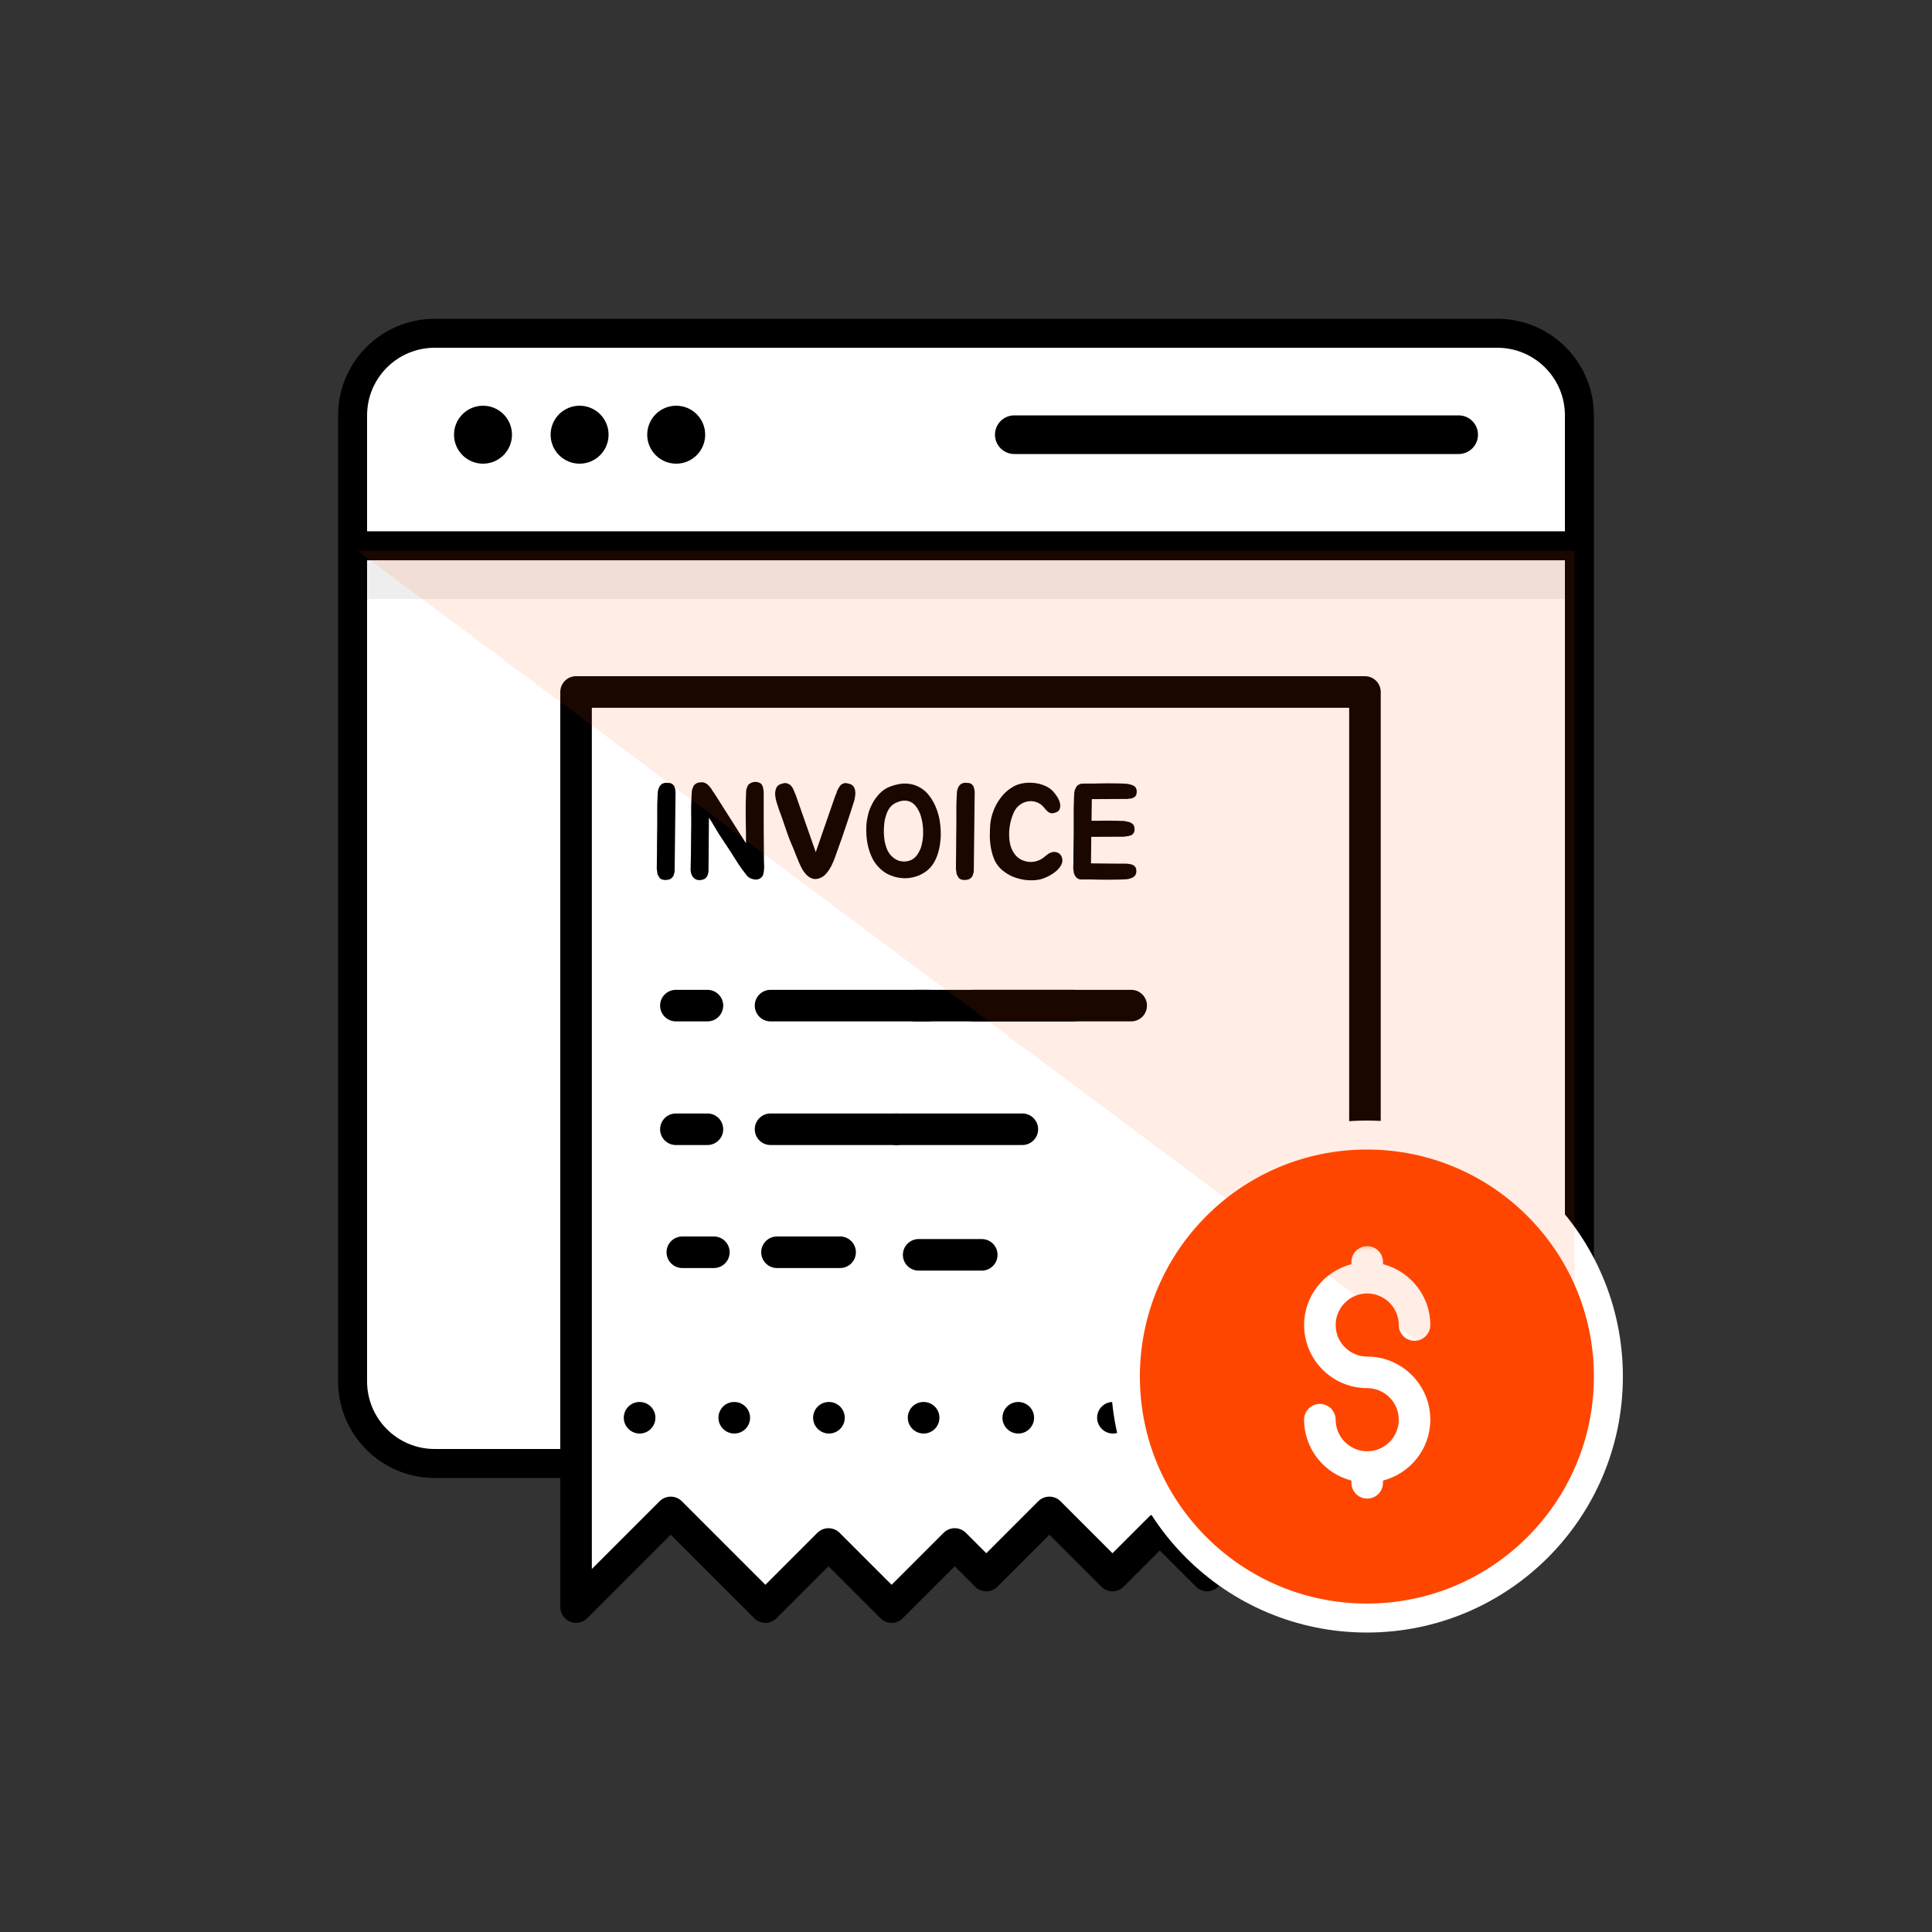 <svg width="200" height="200" viewBox="0 0 200 200" fill="none" xmlns="http://www.w3.org/2000/svg">
<rect x="0" y="0" width="200" height="200" fill="#333333" stroke="none"/>
<g clip-path="url(#clip0_783_1200)">
<mask id="mask0_783_1200" style="mask-type:luminance" maskUnits="userSpaceOnUse" x="0" y="0" width="200" height="200">
<path d="M200 0H0V200H200V0Z" fill="white"/>
</mask>
<g mask="url(#mask0_783_1200)">
<mask id="mask1_783_1200" style="mask-type:luminance" maskUnits="userSpaceOnUse" x="0" y="0" width="200" height="200">
<path d="M200 0H0V200H200V0Z" fill="white"/>
</mask>
<g mask="url(#mask1_783_1200)">
<path d="M155 34.5H45C40.306 34.5 36.5 38.306 36.5 43V143C36.5 147.694 40.306 151.5 45 151.5H155C159.694 151.5 163.5 147.694 163.5 143V43C163.5 38.306 159.694 34.5 155 34.5Z" fill="white" stroke="black" stroke-width="3"/>
<path d="M141.5 149.5H60V166L69 156.5L79 166L86 159.5L93 166L99 159.5L102.5 162.5L108.5 156.5L116 162.5L120.5 157.5L125.5 162.5L134.5 154L141.5 159.5V149.5Z" fill="white"/>
<path d="M76.014 145.133H75.998C75.097 145.133 74.373 145.865 74.373 146.766C74.373 147.668 75.113 148.399 76.014 148.399C76.916 148.399 77.648 147.668 77.648 146.766C77.648 145.865 76.916 145.133 76.014 145.133Z" fill="black"/>
<path d="M85.815 145.133H85.799C84.897 145.133 84.174 145.865 84.174 146.766C84.174 147.668 84.914 148.399 85.815 148.399C86.717 148.399 87.449 147.668 87.449 146.766C87.449 145.865 86.717 145.133 85.815 145.133Z" fill="black"/>
<path d="M92.833 115.267H79.766C78.863 115.267 78.133 115.998 78.133 116.9C78.133 117.801 78.863 118.533 79.766 118.533H92.833C93.736 118.533 94.466 117.801 94.466 116.9C94.466 115.998 93.736 115.267 92.833 115.267Z" fill="black"/>
<path d="M105.833 115.267H92.766C91.863 115.267 91.133 115.998 91.133 116.9C91.133 117.801 91.863 118.533 92.766 118.533H105.833C106.736 118.533 107.466 117.801 107.466 116.9C107.466 115.998 106.736 115.267 105.833 115.267Z" fill="black"/>
<path d="M115.215 145.133H115.199C114.298 145.133 113.574 145.865 113.574 146.766C113.574 147.668 114.314 148.399 115.215 148.399C116.117 148.399 116.849 147.668 116.849 146.766C116.849 145.865 116.117 145.133 115.215 145.133Z" fill="black"/>
<path d="M134.815 148.4C135.717 148.4 136.449 147.668 136.449 146.766C136.449 145.865 135.717 145.133 134.815 145.133H134.799C133.898 145.133 133.174 145.865 133.174 146.766C133.174 147.668 133.914 148.4 134.815 148.4Z" fill="black"/>
<path d="M125.014 145.133H124.998C124.096 145.133 123.373 145.865 123.373 146.766C123.373 147.668 124.113 148.399 125.014 148.399C125.916 148.399 126.648 147.668 126.648 146.766C126.648 145.865 125.916 145.133 125.014 145.133Z" fill="black"/>
<path d="M95.616 145.133H95.6C94.698 145.133 93.975 145.865 93.975 146.766C93.975 147.668 94.715 148.399 95.616 148.399C96.518 148.399 97.249 147.668 97.249 146.766C97.249 145.865 96.518 145.133 95.616 145.133Z" fill="black"/>
<path d="M69.967 118.533H73.234C74.137 118.533 74.867 117.801 74.867 116.9C74.867 115.998 74.137 115.267 73.234 115.267H69.967C69.064 115.267 68.334 115.998 68.334 116.9C68.334 117.801 69.064 118.533 69.967 118.533Z" fill="black"/>
<path d="M86.967 128H80.434C79.531 128 78.801 128.732 78.801 129.633C78.801 130.535 79.531 131.267 80.434 131.267H86.967C87.871 131.267 88.601 130.535 88.601 129.633C88.601 128.732 87.871 128 86.967 128Z" fill="black"/>
<path d="M95.1 131.533H101.633C102.536 131.533 103.266 130.802 103.266 129.9C103.266 128.999 102.536 128.267 101.633 128.267H95.1C94.197 128.267 93.467 128.999 93.467 129.9C93.467 130.802 94.197 131.533 95.1 131.533Z" fill="black"/>
<path d="M70.633 131.267H73.9C74.803 131.267 75.533 130.535 75.533 129.633C75.533 128.732 74.803 128 73.9 128H70.633C69.73 128 69 128.732 69 129.633C69 130.535 69.73 131.267 70.633 131.267Z" fill="black"/>
<path d="M141.3 70H59.633C58.73 70 58 70.732 58 71.633V166.366C58 167.026 58.397 167.622 59.008 167.875C59.21 167.959 59.422 167.999 59.633 167.999C60.058 167.999 60.476 167.833 60.788 167.521L69.433 158.876L78.078 167.521C78.717 168.16 79.749 168.16 80.388 167.521L85.766 162.142L91.145 167.521C91.784 168.16 92.816 168.16 93.454 167.521L98.833 162.142L100.945 164.254C101.584 164.893 102.616 164.893 103.254 164.254L108.633 158.876L114.011 164.254C114.65 164.893 115.682 164.893 116.321 164.254L120.066 160.509L123.811 164.254C124.45 164.893 125.482 164.893 126.121 164.254L134.766 155.609L140.145 160.988C140.177 161.022 140.212 161.053 140.248 161.082C140.248 161.084 140.249 161.084 140.249 161.084V161.086C140.517 161.31 140.857 161.448 141.228 161.465C141.288 161.467 141.348 161.467 141.412 161.463H141.414C141.744 161.439 142.048 161.319 142.294 161.128C142.382 161.061 142.462 160.985 142.534 160.901C142.781 160.616 142.931 160.245 142.933 159.836V159.833V71.633C142.933 70.732 142.203 70 141.3 70ZM139.666 155.89L135.921 152.145C135.282 151.506 134.25 151.506 133.612 152.145L124.966 160.79L121.221 157.045C120.583 156.406 119.55 156.406 118.912 157.045L115.166 160.79L109.788 155.412C109.149 154.773 108.117 154.773 107.478 155.412L102.1 160.79L99.988 158.678C99.349 158.039 98.317 158.039 97.678 158.678L92.3 164.057L86.921 158.678C86.603 158.36 86.185 158.2 85.767 158.2C85.348 158.2 84.93 158.36 84.612 158.678L79.233 164.057L70.588 155.411C69.95 154.773 68.917 154.773 68.279 155.411L61.267 162.423V73.267H139.666V155.89Z" fill="black"/>
<path d="M66.216 148.4C67.117 148.4 67.849 147.668 67.849 146.766C67.849 145.865 67.117 145.133 66.216 145.133H66.199C65.298 145.133 64.574 145.865 64.574 146.766C64.574 147.668 65.314 148.4 66.216 148.4Z" fill="black"/>
<path d="M69.967 105.733H73.234C74.137 105.733 74.867 105.001 74.867 104.1C74.867 103.198 74.137 102.467 73.234 102.467H69.967C69.064 102.467 68.334 103.198 68.334 104.1C68.334 105.001 69.064 105.733 69.967 105.733Z" fill="black"/>
<path d="M105.414 148.4C106.316 148.4 107.048 147.668 107.048 146.766C107.048 145.865 106.316 145.133 105.414 145.133H105.398C104.497 145.133 103.773 145.865 103.773 146.766C103.773 147.668 104.513 148.4 105.414 148.4Z" fill="black"/>
<path d="M96.099 102.467H79.766C78.863 102.467 78.133 103.198 78.133 104.1C78.133 105.001 78.863 105.733 79.766 105.733H96.099C97.002 105.733 97.733 105.001 97.733 104.1C97.733 103.198 97.002 102.467 96.099 102.467Z" fill="black"/>
<path d="M111.1 102.467H94.766C93.863 102.467 93.133 103.198 93.133 104.1C93.133 105.001 93.863 105.733 94.766 105.733H111.1C112.003 105.733 112.733 105.001 112.733 104.1C112.733 103.198 112.003 102.467 111.1 102.467Z" fill="black"/>
<path d="M117.1 102.467H100.766C99.863 102.467 99.133 103.198 99.133 104.1C99.133 105.001 99.863 105.733 100.766 105.733H117.1C118.003 105.733 118.733 105.001 118.733 104.1C118.733 103.198 118.003 102.467 117.1 102.467Z" fill="black"/>
<path d="M67.993 89.516L68.007 88.41L68.021 86.352C68.031 86.054 68.035 85.746 68.035 85.428C68.035 85.111 68.035 84.784 68.035 84.448C68.035 84.112 68.035 83.814 68.035 83.552C68.035 83.291 68.045 82.997 68.063 82.67V82.614C68.073 82.521 68.077 82.428 68.077 82.334C68.087 82.232 68.091 82.129 68.091 82.026C68.101 81.858 68.152 81.676 68.245 81.48C68.311 81.35 68.409 81.238 68.539 81.144C68.689 81.07 68.833 81.032 68.973 81.032C69.048 81.032 69.113 81.037 69.169 81.046C69.235 81.046 69.295 81.051 69.351 81.06C69.473 81.079 69.58 81.135 69.673 81.228C69.729 81.275 69.781 81.35 69.827 81.452C69.846 81.508 69.86 81.564 69.869 81.62C69.888 81.667 69.902 81.718 69.911 81.774C69.921 81.84 69.925 81.9 69.925 81.956C69.935 82.012 69.939 82.068 69.939 82.124C69.939 82.19 69.935 82.25 69.925 82.306C69.925 82.353 69.925 82.404 69.925 82.46V82.698L69.841 89.964V90.104C69.841 90.132 69.837 90.17 69.827 90.216C69.827 90.254 69.823 90.3 69.813 90.356C69.795 90.403 69.776 90.454 69.757 90.51C69.748 90.557 69.734 90.608 69.715 90.664C69.687 90.711 69.655 90.758 69.617 90.804C69.589 90.842 69.552 90.879 69.505 90.916C69.431 90.991 69.309 91.042 69.141 91.07C68.889 91.126 68.651 91.103 68.427 91C68.315 90.926 68.236 90.832 68.189 90.72C68.161 90.692 68.147 90.664 68.147 90.636C68.138 90.618 68.129 90.604 68.119 90.594C68.11 90.585 68.101 90.571 68.091 90.552C68.073 90.506 68.059 90.459 68.049 90.412C68.04 90.356 68.035 90.3 68.035 90.244C68.026 90.198 68.017 90.151 68.007 90.104C68.007 90.058 68.003 90.011 67.993 89.964C67.984 89.89 67.984 89.81 67.993 89.726V89.516Z" fill="black"/>
<path d="M79.1 89.936C79.09 90.095 79.067 90.263 79.029 90.44C79.001 90.617 78.913 90.762 78.763 90.874C78.651 90.967 78.525 91.023 78.385 91.042C78.246 91.061 78.106 91.051 77.966 91.014C77.835 90.986 77.709 90.939 77.588 90.874C77.466 90.799 77.368 90.711 77.293 90.608C76.976 90.216 76.682 89.815 76.412 89.404C76.15 88.984 75.884 88.564 75.614 88.144L74.438 86.366C74.279 86.114 74.111 85.834 73.933 85.526C73.756 85.209 73.574 84.915 73.388 84.644L73.346 89.992V90.118C73.346 90.267 73.317 90.417 73.261 90.566C73.215 90.706 73.131 90.827 73.01 90.93C72.916 91.005 72.795 91.056 72.645 91.084C72.412 91.131 72.216 91.117 72.058 91.042C71.908 90.967 71.787 90.865 71.694 90.734C71.609 90.603 71.549 90.454 71.511 90.286C71.484 90.109 71.479 89.936 71.498 89.768V89.53L71.525 88.438L71.54 86.408C71.549 86.109 71.553 85.806 71.553 85.498C71.553 85.181 71.553 84.859 71.553 84.532C71.544 84.131 71.544 83.706 71.553 83.258C71.572 82.81 71.591 82.39 71.609 81.998C71.628 81.783 71.68 81.601 71.763 81.452C71.801 81.321 71.899 81.209 72.058 81.116C72.16 81.051 72.291 81.009 72.45 80.99C72.618 80.971 72.762 80.976 72.883 81.004C72.93 81.023 72.977 81.046 73.023 81.074C73.07 81.093 73.117 81.116 73.163 81.144C73.21 81.181 73.252 81.219 73.29 81.256C73.336 81.293 73.378 81.335 73.415 81.382C73.462 81.429 73.504 81.48 73.541 81.536C73.579 81.583 73.616 81.629 73.653 81.676C73.681 81.732 73.71 81.783 73.737 81.83C73.766 81.877 73.798 81.923 73.835 81.97L73.99 82.194L77.224 87.29V86.366C77.224 86.067 77.219 85.764 77.21 85.456C77.21 85.139 77.205 84.812 77.195 84.476C77.195 84.084 77.195 83.664 77.195 83.216C77.205 82.768 77.219 82.348 77.237 81.956C77.237 81.797 77.284 81.615 77.377 81.41C77.424 81.289 77.504 81.191 77.615 81.116C77.728 81.041 77.853 80.99 77.993 80.962C78.133 80.934 78.273 80.934 78.413 80.962C78.553 80.99 78.675 81.046 78.778 81.13C78.805 81.158 78.834 81.191 78.862 81.228C78.889 81.265 78.913 81.307 78.931 81.354C78.978 81.475 79.006 81.583 79.016 81.676C79.043 81.807 79.058 81.923 79.058 82.026C79.058 83.193 79.058 84.383 79.058 85.596C79.067 86.809 79.076 87.999 79.085 89.166C79.085 89.297 79.09 89.427 79.1 89.558C79.109 89.679 79.109 89.805 79.1 89.936Z" fill="black"/>
<path d="M88.507 81.76C88.554 81.975 88.559 82.194 88.521 82.418C88.493 82.633 88.451 82.829 88.395 83.006C88.283 83.37 88.153 83.776 88.003 84.224C87.854 84.672 87.705 85.12 87.555 85.568C87.406 86.016 87.261 86.441 87.121 86.842C86.981 87.234 86.865 87.561 86.771 87.822C86.678 88.065 86.58 88.34 86.477 88.648C86.375 88.956 86.249 89.26 86.099 89.558C85.959 89.847 85.791 90.114 85.595 90.356C85.409 90.599 85.18 90.776 84.909 90.888C84.639 91 84.391 91.028 84.167 90.972C83.943 90.907 83.743 90.795 83.565 90.636C83.388 90.468 83.225 90.263 83.075 90.02C82.935 89.768 82.809 89.511 82.697 89.25C82.585 88.989 82.483 88.737 82.389 88.494C82.296 88.242 82.212 88.028 82.137 87.85C81.848 87.216 81.587 86.543 81.353 85.834C81.12 85.125 80.882 84.448 80.639 83.804C80.574 83.618 80.499 83.394 80.415 83.132C80.331 82.862 80.275 82.596 80.247 82.334C80.229 82.064 80.261 81.821 80.345 81.606C80.429 81.382 80.607 81.228 80.877 81.144C80.933 81.126 80.989 81.112 81.045 81.102C81.111 81.084 81.171 81.07 81.227 81.06C81.293 81.06 81.353 81.065 81.409 81.074C81.465 81.084 81.526 81.107 81.591 81.144C81.638 81.163 81.685 81.186 81.731 81.214C81.778 81.233 81.82 81.261 81.857 81.298C81.895 81.345 81.927 81.391 81.955 81.438C81.993 81.485 82.03 81.531 82.067 81.578C82.095 81.644 82.119 81.704 82.137 81.76C82.165 81.807 82.189 81.853 82.207 81.9C82.226 81.966 82.249 82.026 82.277 82.082C82.305 82.129 82.329 82.175 82.347 82.222L82.431 82.46L84.447 88.214L86.435 82.474L86.533 82.236C86.552 82.189 86.571 82.143 86.589 82.096C86.608 82.04 86.627 81.98 86.645 81.914C86.664 81.868 86.683 81.821 86.701 81.774C86.729 81.718 86.762 81.662 86.799 81.606C86.827 81.559 86.855 81.513 86.883 81.466C86.921 81.41 86.958 81.359 86.995 81.312C87.023 81.275 87.056 81.242 87.093 81.214C87.14 81.186 87.182 81.163 87.219 81.144C87.294 81.107 87.359 81.084 87.415 81.074C87.481 81.065 87.537 81.06 87.583 81.06C87.639 81.07 87.695 81.084 87.751 81.102C87.817 81.112 87.877 81.126 87.933 81.144C88.111 81.191 88.241 81.27 88.325 81.382C88.419 81.494 88.479 81.62 88.507 81.76Z" fill="black"/>
<path d="M92.145 81.424C92.77 81.191 93.335 81.088 93.839 81.116C94.352 81.144 94.809 81.275 95.211 81.508C95.612 81.732 95.953 82.035 96.233 82.418C96.522 82.8 96.755 83.23 96.933 83.706C97.073 84.061 97.18 84.434 97.255 84.826C97.329 85.218 97.371 85.61 97.381 86.002C97.4 86.385 97.385 86.763 97.339 87.136C97.302 87.509 97.236 87.855 97.143 88.172C97.087 88.386 97.022 88.582 96.947 88.76C96.872 88.937 96.784 89.115 96.681 89.292C96.448 89.693 96.144 90.02 95.771 90.272C95.407 90.524 95.005 90.701 94.567 90.804C94.268 90.879 93.96 90.916 93.643 90.916C93.326 90.906 93.013 90.865 92.705 90.79C92.397 90.706 92.098 90.589 91.809 90.44C91.529 90.281 91.272 90.085 91.039 89.852C90.749 89.572 90.511 89.25 90.325 88.886C90.138 88.513 89.993 88.125 89.891 87.724C89.788 87.313 89.723 86.903 89.695 86.492C89.667 86.081 89.667 85.689 89.695 85.316C89.723 84.971 89.788 84.602 89.891 84.21C90.003 83.818 90.162 83.44 90.367 83.076C90.572 82.712 90.82 82.385 91.109 82.096C91.407 81.797 91.753 81.573 92.145 81.424ZM95.421 87.416C95.533 86.977 95.579 86.483 95.561 85.932C95.542 85.381 95.454 84.863 95.295 84.378C95.192 84.079 95.061 83.818 94.903 83.594C94.754 83.361 94.572 83.183 94.357 83.062C94.151 82.941 93.909 82.88 93.629 82.88C93.349 82.88 93.036 82.964 92.691 83.132C92.486 83.234 92.308 83.374 92.159 83.552C92.019 83.729 91.902 83.93 91.809 84.154C91.725 84.378 91.655 84.611 91.599 84.854C91.552 85.097 91.524 85.33 91.515 85.554C91.496 85.796 91.492 86.053 91.501 86.324C91.51 86.585 91.538 86.851 91.585 87.122C91.641 87.383 91.716 87.635 91.809 87.878C91.902 88.111 92.028 88.321 92.187 88.508C92.43 88.788 92.71 88.984 93.027 89.096C93.353 89.198 93.675 89.213 93.993 89.138C94.506 89.026 94.898 88.685 95.169 88.116C95.281 87.91 95.365 87.677 95.421 87.416Z" fill="black"/>
<path d="M98.96 89.516L98.974 88.41L98.988 86.352C98.997 86.054 99.002 85.746 99.002 85.428C99.002 85.111 99.002 84.784 99.002 84.448C99.002 84.112 99.002 83.814 99.002 83.552C99.002 83.291 99.011 82.997 99.03 82.67V82.614C99.039 82.521 99.044 82.428 99.044 82.334C99.053 82.232 99.058 82.129 99.058 82.026C99.067 81.858 99.119 81.676 99.212 81.48C99.277 81.35 99.375 81.238 99.506 81.144C99.655 81.07 99.8 81.032 99.94 81.032C100.014 81.032 100.08 81.037 100.136 81.046C100.201 81.046 100.262 81.051 100.318 81.06C100.439 81.079 100.546 81.135 100.64 81.228C100.696 81.275 100.747 81.35 100.794 81.452C100.812 81.508 100.826 81.564 100.836 81.62C100.854 81.667 100.868 81.718 100.878 81.774C100.887 81.84 100.892 81.9 100.892 81.956C100.901 82.012 100.906 82.068 100.906 82.124C100.906 82.19 100.901 82.25 100.892 82.306C100.892 82.353 100.892 82.404 100.892 82.46V82.698L100.808 89.964V90.104C100.808 90.132 100.803 90.17 100.794 90.216C100.794 90.254 100.789 90.3 100.78 90.356C100.761 90.403 100.742 90.454 100.724 90.51C100.714 90.557 100.7 90.608 100.682 90.664C100.654 90.711 100.621 90.758 100.584 90.804C100.556 90.842 100.518 90.879 100.472 90.916C100.397 90.991 100.276 91.042 100.108 91.07C99.856 91.126 99.618 91.103 99.394 91C99.282 90.926 99.203 90.832 99.156 90.72C99.128 90.692 99.114 90.664 99.114 90.636C99.105 90.618 99.095 90.604 99.086 90.594C99.077 90.585 99.067 90.571 99.058 90.552C99.039 90.506 99.025 90.459 99.016 90.412C99.007 90.356 99.002 90.3 99.002 90.244C98.993 90.198 98.983 90.151 98.974 90.104C98.974 90.058 98.969 90.011 98.96 89.964C98.951 89.89 98.951 89.81 98.96 89.726V89.516Z" fill="black"/>
<path d="M109.885 88.648C110.006 88.919 110.011 89.185 109.899 89.446C109.787 89.698 109.609 89.932 109.367 90.146C109.124 90.361 108.844 90.548 108.527 90.706C108.219 90.865 107.925 90.977 107.645 91.042C107.337 91.108 107.01 91.136 106.665 91.126C106.329 91.126 105.988 91.084 105.643 91C105.307 90.926 104.975 90.814 104.649 90.664C104.331 90.506 104.037 90.314 103.767 90.09C103.44 89.82 103.183 89.498 102.997 89.124C102.819 88.742 102.689 88.336 102.605 87.906C102.521 87.477 102.474 87.048 102.465 86.618C102.465 86.18 102.479 85.769 102.507 85.386C102.535 85.041 102.605 84.682 102.717 84.308C102.829 83.935 102.983 83.571 103.179 83.216C103.384 82.852 103.627 82.516 103.907 82.208C104.196 81.9 104.532 81.639 104.915 81.424C105.204 81.256 105.526 81.144 105.881 81.088C106.245 81.023 106.609 81.009 106.973 81.046C107.346 81.074 107.696 81.154 108.023 81.284C108.359 81.406 108.643 81.574 108.877 81.788C109.026 81.919 109.18 82.101 109.339 82.334C109.507 82.568 109.628 82.806 109.703 83.048C109.777 83.291 109.777 83.52 109.703 83.734C109.637 83.94 109.451 84.08 109.143 84.154C109.012 84.192 108.895 84.201 108.793 84.182C108.69 84.154 108.597 84.112 108.513 84.056C108.429 83.991 108.349 83.916 108.275 83.832C108.2 83.748 108.13 83.664 108.065 83.58C107.841 83.31 107.579 83.128 107.281 83.034C106.982 82.932 106.683 82.908 106.385 82.964C106.095 83.011 105.82 83.132 105.559 83.328C105.307 83.515 105.111 83.758 104.971 84.056C104.821 84.374 104.7 84.724 104.607 85.106C104.523 85.48 104.476 85.862 104.467 86.254C104.457 86.637 104.49 87.01 104.565 87.374C104.649 87.738 104.789 88.06 104.985 88.34C105.134 88.564 105.316 88.746 105.531 88.886C105.755 89.026 105.993 89.124 106.245 89.18C106.497 89.236 106.749 89.246 107.001 89.208C107.262 89.171 107.514 89.087 107.757 88.956C107.831 88.919 107.911 88.868 107.995 88.802C108.088 88.728 108.181 88.653 108.275 88.578C108.368 88.504 108.461 88.434 108.555 88.368C108.657 88.303 108.765 88.256 108.877 88.228C109.045 88.172 109.227 88.177 109.423 88.242C109.628 88.308 109.782 88.443 109.885 88.648Z" fill="black"/>
<path d="M113.023 82.768L112.995 84.966H113.555C113.938 84.957 114.278 84.952 114.577 84.952C114.876 84.952 115.207 84.957 115.571 84.966H115.641C115.753 84.966 115.86 84.971 115.963 84.98C116.075 84.98 116.182 84.98 116.285 84.98C116.397 84.989 116.504 85.008 116.607 85.036C116.71 85.055 116.812 85.078 116.915 85.106C117.074 85.162 117.204 85.246 117.307 85.358C117.4 85.479 117.447 85.615 117.447 85.764C117.447 85.811 117.447 85.867 117.447 85.932C117.447 85.988 117.438 86.039 117.419 86.086C117.4 86.189 117.34 86.282 117.237 86.366C117.19 86.431 117.102 86.478 116.971 86.506C116.85 86.543 116.728 86.567 116.607 86.576C116.476 86.604 116.346 86.618 116.215 86.618H115.557L112.967 86.632L112.939 89.376L115.725 89.404H116.383C116.458 89.404 116.528 89.404 116.593 89.404C116.658 89.404 116.719 89.409 116.775 89.418C116.85 89.437 116.915 89.451 116.971 89.46C117.036 89.46 117.097 89.469 117.153 89.488C117.265 89.525 117.358 89.577 117.433 89.642C117.526 89.735 117.587 89.833 117.615 89.936C117.624 89.983 117.629 90.034 117.629 90.09C117.638 90.137 117.638 90.188 117.629 90.244C117.629 90.393 117.582 90.529 117.489 90.65C117.377 90.781 117.246 90.865 117.097 90.902C116.901 90.986 116.686 91.028 116.453 91.028C116.35 91.037 116.243 91.042 116.131 91.042C116.019 91.042 115.912 91.047 115.809 91.056H115.725C114.997 91.075 114.241 91.075 113.457 91.056C113.27 91.056 113.121 91.051 113.009 91.042C112.897 91.042 112.794 91.042 112.701 91.042C112.617 91.042 112.528 91.042 112.435 91.042C112.342 91.042 112.22 91.042 112.071 91.042C111.856 91.061 111.679 91.023 111.539 90.93C111.436 90.865 111.357 90.776 111.301 90.664C111.273 90.636 111.259 90.608 111.259 90.58C111.25 90.561 111.24 90.547 111.231 90.538C111.222 90.529 111.212 90.515 111.203 90.496C111.184 90.449 111.17 90.403 111.161 90.356C111.152 90.3 111.147 90.249 111.147 90.202C111.138 90.155 111.128 90.109 111.119 90.062C111.119 90.015 111.114 89.969 111.105 89.922V89.698C111.105 89.661 111.105 89.623 111.105 89.586C111.114 89.549 111.119 89.511 111.119 89.474V88.382L111.147 86.366V84.504C111.147 84.168 111.147 83.869 111.147 83.608C111.156 83.347 111.166 83.062 111.175 82.754V82.684C111.184 82.581 111.189 82.488 111.189 82.404C111.198 82.311 111.203 82.217 111.203 82.124C111.212 81.937 111.264 81.755 111.357 81.578C111.394 81.503 111.432 81.438 111.469 81.382C111.516 81.326 111.576 81.279 111.651 81.242C111.791 81.158 111.936 81.116 112.085 81.116C112.16 81.116 112.216 81.121 112.253 81.13V81.116C112.421 81.116 112.556 81.116 112.659 81.116C112.762 81.116 112.86 81.116 112.953 81.116C113.056 81.116 113.163 81.116 113.275 81.116C113.387 81.107 113.541 81.102 113.737 81.102C114.11 81.093 114.465 81.088 114.801 81.088C115.137 81.088 115.482 81.093 115.837 81.102H115.893C115.996 81.111 116.103 81.116 116.215 81.116C116.327 81.116 116.434 81.121 116.537 81.13C116.64 81.13 116.742 81.144 116.845 81.172C116.948 81.191 117.05 81.219 117.153 81.256C117.312 81.303 117.442 81.382 117.545 81.494C117.629 81.625 117.671 81.755 117.671 81.886C117.671 81.942 117.671 81.998 117.671 82.054C117.671 82.101 117.662 82.147 117.643 82.194C117.634 82.287 117.578 82.385 117.475 82.488C117.438 82.507 117.396 82.53 117.349 82.558C117.312 82.586 117.265 82.609 117.209 82.628C117.153 82.647 117.092 82.661 117.027 82.67C116.971 82.67 116.915 82.675 116.859 82.684C116.784 82.703 116.714 82.712 116.649 82.712C116.593 82.712 116.528 82.712 116.453 82.712H115.823L113.023 82.726V82.768Z" fill="black"/>
<path d="M163 55H37V58H163V55Z" fill="black"/>
<path d="M162 58H38V62H162V58Z" fill="#EEEEEE"/>
<path d="M151 43H105C103.895 43 103 43.895 103 45C103 46.105 103.895 47 105 47H151C152.105 47 153 46.105 153 45C153 43.895 152.105 43 151 43Z" fill="black"/>
<path d="M50 48C51.657 48 53 46.657 53 45C53 43.343 51.657 42 50 42C48.343 42 47 43.343 47 45C47 46.657 48.343 48 50 48Z" fill="black"/>
<path d="M60 48C61.657 48 63 46.657 63 45C63 43.343 61.657 42 60 42C58.343 42 57 43.343 57 45C57 46.657 58.343 48 60 48Z" fill="black"/>
<path d="M70 48C71.657 48 73 46.657 73 45C73 43.343 71.657 42 70 42C68.343 42 67 43.343 67 45C67 46.657 68.343 48 70 48Z" fill="black"/>
<path d="M141.5 167.5C155.307 167.5 166.5 156.307 166.5 142.5C166.5 128.693 155.307 117.5 141.5 117.5C127.693 117.5 116.5 128.693 116.5 142.5C116.5 156.307 127.693 167.5 141.5 167.5Z" fill="#FF4600" stroke="white" stroke-width="3"/>
<mask id="mask2_783_1200" style="mask-type:luminance" maskUnits="userSpaceOnUse" x="127" y="128" width="29" height="29">
<path d="M155.6 128.4H127.4V156.6H155.6V128.4Z" fill="white"/>
</mask>
<g mask="url(#mask2_783_1200)">
<path d="M141.533 150.233C139.732 150.233 138.267 148.768 138.267 146.967C138.267 146.065 137.536 145.333 136.633 145.333C135.73 145.333 135 146.065 135 146.967C135 150.001 137.089 152.538 139.9 153.268V153.5C139.9 154.402 140.63 155.133 141.533 155.133C142.436 155.133 143.166 154.402 143.166 153.5V153.268C145.977 152.538 148.066 150.001 148.066 146.967C148.066 143.363 145.136 140.433 141.533 140.433C139.732 140.433 138.267 138.968 138.267 137.167C138.267 135.365 139.732 133.9 141.533 133.9C143.335 133.9 144.8 135.365 144.8 137.167C144.8 138.068 145.53 138.8 146.433 138.8C147.336 138.8 148.066 138.068 148.066 137.167C148.066 134.132 145.977 131.595 143.166 130.865V130.633C143.166 129.732 142.436 129 141.533 129C140.63 129 139.9 129.732 139.9 130.633V130.865C137.089 131.595 135 134.132 135 137.167C135 140.77 137.93 143.7 141.533 143.7C143.335 143.7 144.8 145.165 144.8 146.967C144.8 148.768 143.335 150.233 141.533 150.233Z" fill="white"/>
</g>
<path d="M37 57H163V151L37 57Z" fill="#FF4600" fill-opacity="0.1"/>
</g>
</g>
</g>
<defs>
<clipPath id="clip0_783_1200">
<rect width="200" height="200" fill="white"/>
</clipPath>
</defs>
</svg>
